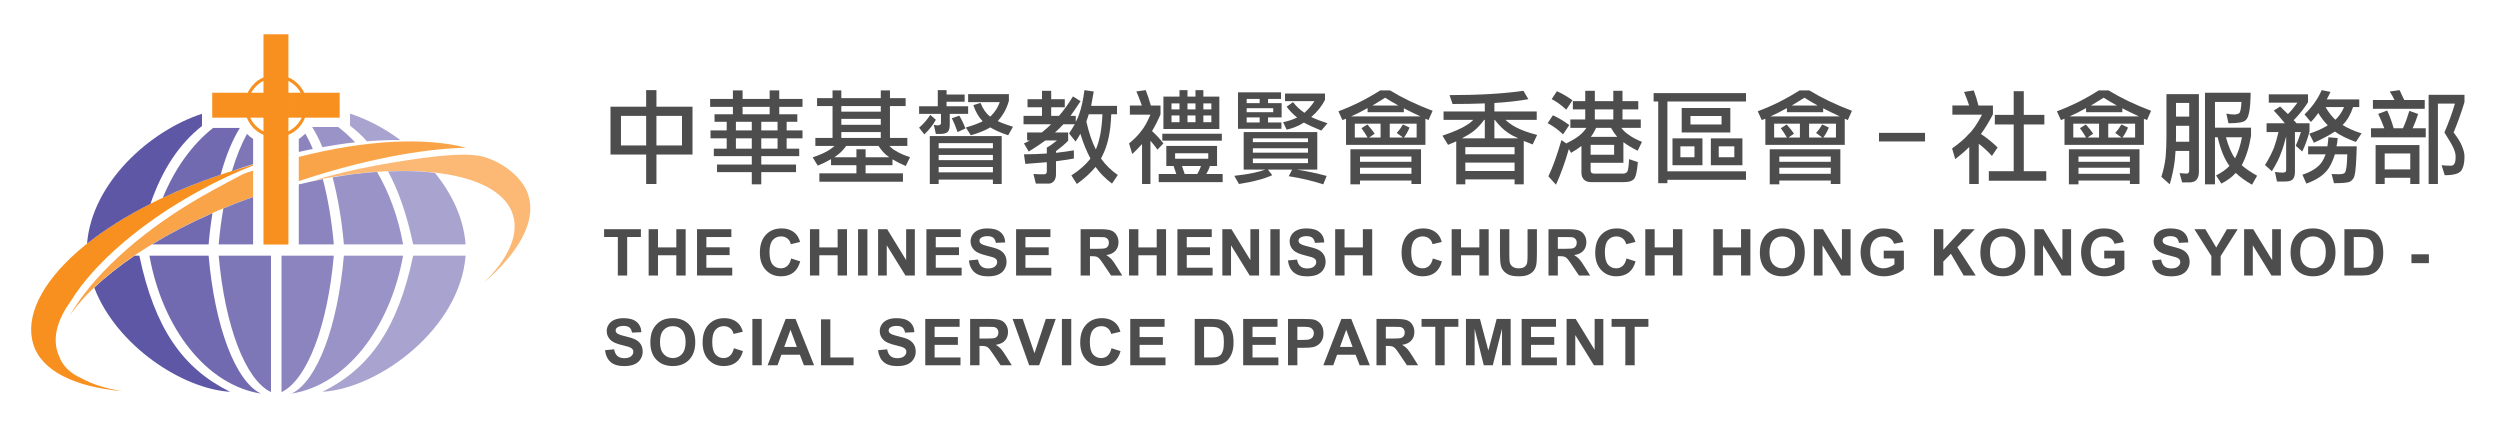 <?xml version="1.0" encoding="utf-8"?>
<!-- Generator: Adobe Illustrator 16.0.3, SVG Export Plug-In . SVG Version: 6.00 Build 0)  -->
<!DOCTYPE svg PUBLIC "-//W3C//DTD SVG 1.1//EN" "http://www.w3.org/Graphics/SVG/1.1/DTD/svg11.dtd">
<svg version="1.1" id="Layer_1" xmlns="http://www.w3.org/2000/svg" xmlns:xlink="http://www.w3.org/1999/xlink" x="0px" y="0px"
	 width="1197.75px" height="205px" viewBox="0 0 1197.75 205" enable-background="new 0 0 1197.75 205" xml:space="preserve">
<g>
	<path fill="#FCB975" d="M180.52,79.208c-10.729,1.944-20.953,4.464-30.601,7.344c49.248-10.008,89.929-3.672,95.897,16.632
		c2.887,9.728-2.657,21.168-14.256,32.479c16.854-14.399,25.351-29.312,21.672-41.832c-2.441-8.424-11.807-15.912-21.521-18.72
		C221.919,72.296,198.734,75.968,180.52,79.208z"/>
	<path fill="#716AB0" d="M99.951,122.48c2.946,33.979,12.813,60.188,25.056,66.096c-25.92-4.104-47.088-30.889-53.424-66.096H99.951
		z"/>
	<path fill="#7E77B7" d="M129.831,187.855c-12.24-5.767-22.104-31.687-25.062-65.375h25.062V187.855z"/>
	<path fill="#9A93C7" d="M164.751,122.48c-2.952,33.979-12.815,60.188-25.062,66.096c25.92-4.104,47.094-30.889,53.43-66.096
		H164.751z"/>
	<path fill="#A9A3D0" d="M223.07,122.48h-25.127c-7.344,34.92-20.881,54.144-43.482,65.229
		C181.455,186.128,220.406,157.544,223.07,122.48z"/>
	<path fill="#8B84BF" d="M134.871,187.855c12.234-5.767,22.104-31.687,25.057-65.375h-25.057V187.855z"/>
	<path fill="#5D57A6" d="M66.759,122.48h-2.304c-7.35,5.039-13.896,10.146-19.296,15.336c10.584,27.72,42.188,48.521,65.088,49.896
		C87.639,176.624,74.103,157.4,66.759,122.48z"/>
	<g>
		<path fill="#FAA44A" d="M143.15,75.176v11.592c30.24-10.08,58.537-15.48,80.143-15.984C203.919,65.6,175.047,67.04,143.15,75.176
			L143.15,75.176L143.15,75.176z M111.831,85.832c-0.938,0.576-1.872,1.008-2.88,1.512c-4.396,2.376-10.302,5.544-15.342,8.568
			c-28.438,16.775-50.106,37.439-60.188,55.296c-0.072,0.072-0.146,0.216-0.216,0.36c13.176-19.801,45.288-41.688,85.968-56.521
			c0.72-0.216,1.368-0.432,2.088-0.72v-12.6c-1.512,0.504-3.096,1.008-4.608,1.584C115.143,84.104,113.487,84.968,111.831,85.832z"
			/>
	</g>
	<path fill="#F7901E" d="M96.207,91.016c8.424-4.608,16.848-8.496,25.056-11.736v-0.504c-1.08,0.36-2.088,0.648-3.096,1.008
		c-70.704,20.448-110.448,59.04-102.168,85.248c3.96,12.743,19.872,20.304,42.479,22.392c-7.704-1.296-14.328-3.313-19.438-6.191
		c-4.464-1.938-7.776-4.752-9.792-8.496c-0.36-0.646-0.648-1.361-0.864-2.016c-0.36-0.721-0.648-1.438-0.864-2.16
		c-2.304-7.416,0.216-15.84,6.552-24.553C44.799,126.584,67.263,106.712,96.207,91.016z"/>
	<g>
		<path fill="#A9A3D0" d="M167.703,54.44v5.76c2.88,2.232,5.609,4.68,8.063,7.488c5.614-0.432,10.942-0.648,16.055-0.576
			C184.119,61.352,175.695,57.032,167.703,54.44L167.703,54.44L167.703,54.44z M208.455,82.88c-1.229-0.216-2.448-0.288-3.672-0.432
			c-1.229-0.072-2.448-0.216-3.744-0.288c-0.438,0-0.938-0.072-1.439-0.072c-4.32-0.216-8.929-0.144-13.681,0
			c5.106,9.504,9.072,20.952,12.021,34.992h25.127C222.135,104.48,216.447,92.816,208.455,82.88z"/>
	</g>
	<g>
		<path fill="#9A93C7" d="M162.016,60.848h-12.457c1.729,2.808,3.385,5.976,4.896,9.648c5.396-0.936,10.65-1.8,15.689-2.304
			C167.559,65.456,164.895,63.008,162.016,60.848L162.016,60.848L162.016,60.848z M180.663,82.376
			c-1.151,0.072-2.31,0.144-3.456,0.288c-0.438,0-0.863,0.072-1.296,0.072c-2.095,0.216-4.104,0.432-6.192,0.648
			c-3.384,0.432-6.912,1.008-10.367,1.584c2.447,9.432,4.396,20.304,5.399,32.112h28.368
			C190.814,104.12,186.495,92.384,180.663,82.376z"/>
	</g>
	<g>
		<path fill="#8B84BF" d="M154.671,85.832c-3.743,0.72-7.632,1.584-11.521,2.52v28.728h16.777
			C158.919,105.561,157.119,95.048,154.671,85.832L154.671,85.832L154.671,85.832z M146.318,64.016
			c-1.008,0.936-2.016,1.8-3.168,2.592V72.8c2.311-0.504,4.465-1.008,6.697-1.44C148.768,68.696,147.543,66.248,146.318,64.016z"/>
	</g>
	<path fill="#5D57A6" d="M96.783,54.512c-24.846,8.064-52.704,32.904-55.08,62.208c8.352-6.624,18.505-13.104,30.385-19.08
		c5.76-16.704,13.824-28.656,24.696-37.296L96.783,54.512L96.783,54.512z"/>
	<g>
		<path fill="#716AB0" d="M102.111,61.28c-10.008,7.848-18.354,19.438-24.114,33.479c8.49-4.032,17.778-7.704,27.72-11.088
			c2.52-9.072,5.616-16.632,9.216-22.392h-12.815L102.111,61.28L102.111,61.28z M99.951,117.08
			c0.432-5.184,1.074-10.225,1.866-14.976c-10.512,4.608-20.229,9.648-28.938,14.976H99.951z"/>
	</g>
	<g>
		<path fill="#7E77B7" d="M118.311,64.16c-2.664,4.896-5.106,10.872-7.2,17.784c0.222-0.072,0.504-0.144,0.726-0.216
			c3.234-1.152,6.402-2.16,9.432-3.096V66.608C120.183,65.888,119.247,65.096,118.311,64.16L118.311,64.16L118.311,64.16z
			 M107.007,99.872c-0.938,5.472-1.729,11.231-2.232,17.208h16.488V94.4c-0.936,0.36-1.872,0.648-2.736,0.936
			C114.567,96.776,110.751,98.288,107.007,99.872z"/>
	</g>
	<g>
		<path fill="#F7901E" d="M162.734,44.432h-16.985c-1.08-2.232-2.664-4.176-4.608-5.688v2.016c1.152,1.008,2.16,2.304,2.881,3.672
			l0,0h-2.881v11.952h3.385c-0.793,1.8-2.017,3.312-3.385,4.536v2.016c2.232-1.656,3.961-3.888,4.969-6.552h16.631L162.734,44.432
			L162.734,44.432z M141.135,38.744c-0.938-0.648-1.943-1.224-2.951-1.656V16.424h-11.953v20.664
			c-1.08,0.432-2.016,1.008-2.952,1.656v2.016c0.864-0.792,1.872-1.44,2.952-2.016l0,0v5.688h-2.952v11.952h2.952v6.552
			c-1.08-0.576-2.088-1.224-2.952-2.016v2.016c0.938,0.648,1.872,1.224,2.952,1.656v52.561h11.953V64.592
			c1.008-0.432,2.021-1.008,2.951-1.656V60.92c-0.938,0.792-1.871,1.44-2.951,2.016v-6.552h2.951V44.432h-2.951v-5.688
			c1.08,0.576,2.021,1.224,2.951,2.016V38.744z M123.279,38.744c-1.938,1.512-3.522,3.456-4.604,5.688H101.68v11.952h16.56
			c1.08,2.664,2.813,4.896,5.04,6.552V60.92c-1.438-1.224-2.592-2.736-3.384-4.536l0,0h3.384V44.432h-2.946
			c0.792-1.368,1.8-2.664,2.946-3.672L123.279,38.744L123.279,38.744z"/>
	</g>
</g>
<g display="none">
	<g display="inline" enable-background="new    ">
		<path fill="#2A2629" d="M269.674,85.276h13.248v-6.16h3.822v6.16h13.396v17.775h-13.396v10.947h-3.822v-10.947h-13.248V85.276z
			 M282.922,99.675V88.69h-9.353v10.984L282.922,99.675L282.922,99.675z M296.244,99.675V88.69h-9.5v10.984L296.244,99.675
			L296.244,99.675z"/>
		<path fill="#2A2629" d="M305.744,82.382h8.461v-3.154h3.6v3.154h10.057v-3.154h3.563v3.154h8.646v2.969h-8.646v2.746h6.717v2.783
			h-3.971v3.191h5.899v2.969h-5.899v3.822h4.676v2.783h-14.102v3.117h12.914v2.82h-12.914v4.527h-3.525v-4.527h-12.914v-2.82h12.914
			v-3.117h-14.102v-2.783h4.786V97.04h-6.012v-2.969h6.012V90.88h-4.526v-2.783h6.828v-2.746h-8.461L305.744,82.382L305.744,82.382z
			 M321.219,94.071V90.88h-5.9v3.191H321.219z M315.319,100.862h5.9V97.04h-5.9V100.862z M317.805,88.097h10.057v-2.746h-10.057
			V88.097z M330.793,94.071V90.88h-6.049v3.191H330.793z M324.744,97.04v3.822h6.049V97.04H324.744z"/>
		<path fill="#2A2629" d="M344.524,82.085h5.752v-2.857h3.267v2.857h14.657v-2.857h3.414v2.857h5.826v2.969h-5.826v11.838h6.457
			v2.969h-6.643c0.816,0.866,1.596,1.473,2.338,1.818c1.262,0.842,3.029,1.621,5.307,2.338l-1.596,3.303
			c-1.979-0.865-3.625-1.694-4.936-2.486v2.189h-9.982v3.006h13.879v3.117h-31.061v-3.117h13.768v-3.006h-9.426v-2.265
			c-1.559,0.916-3.205,1.72-4.937,2.412l-1.893-3.08c2.621-0.864,4.676-1.781,6.16-2.746c0.69-0.445,1.348-0.938,1.967-1.484h-7.125
			v-2.969h6.383V85.054h-5.752L344.524,82.085L344.524,82.085z M350.981,104.055h8.164v-2.97h3.414v2.97h8.795
			c-0.223-0.123-0.408-0.261-0.557-0.408c-1.113-0.768-2.265-2.028-3.451-3.786h-12.023c-0.866,1.237-1.832,2.276-2.895,3.117
			C351.907,103.35,351.426,103.708,350.981,104.055z M353.541,87.132h14.657v-2.078h-14.657V87.132z M353.541,91.993h14.657v-2.189
			h-14.657V91.993z M353.541,96.892h14.657v-2.189h-14.657V96.892z"/>
		<path fill="#2A2629" d="M388.424,79.116h3.266v1.633h6.717v2.672h-6.717v1.707h8.017v2.82h-6.828v4.045
			c0,1.262-0.26,2.152-0.779,2.672c-0.545,0.495-1.498,0.742-2.856,0.742h-1.521l-0.779-3.414c0.543,0.148,0.978,0.223,1.3,0.223
			c0.913,0,1.372-0.26,1.372-0.779v-3.488h-8.127v-2.82h6.939v-6.013H388.424z M385.641,88.319l2.078,1.818
			c-1.139,2.029-2.574,3.835-4.305,5.418l-1.931-2.486C382.992,91.808,384.379,90.225,385.641,88.319z M412.174,96.187V114h-3.266
			v-1.633h-20.15V114h-3.303V96.187H412.174z M388.758,100.714h20.149v-1.893h-20.149V100.714z M388.758,105.13h20.149v-1.93
			h-20.149V105.13z M388.758,109.657h20.149v-1.968h-20.149V109.657z M396.44,88.616c0.865,1.46,1.619,3.043,2.265,4.75
			l-2.933,1.336c-0.668-1.93-1.373-3.648-2.115-5.158L396.44,88.616z M399.705,80.601h15.141v2.486
			c-0.816,2.944-2.203,5.455-4.156,7.533c1.533,0.718,3.426,1.423,5.679,2.115l-1.781,3.154c-2.82-0.939-5.035-1.917-6.644-2.932
			c-1.854,1.113-4.268,2.091-7.235,2.932l-1.855-2.895c2.473-0.692,4.564-1.459,6.271-2.301c-1.484-1.509-2.648-3.513-3.488-6.012
			l2.672-0.816c0.914,2.276,2.102,3.971,3.563,5.084c0.147-0.123,0.282-0.234,0.407-0.334c1.386-1.36,2.449-3.043,3.191-5.047
			h-11.764L399.705,80.601L399.705,80.601z"/>
		<path fill="#2A2629" d="M420.821,82.493h5.381v-3.117h3.414v3.117h5.047v3.006h-5.047v3.191h2.896
			c1.805-2.078,3.537-4.49,5.194-7.236l2.82,1.781c-1.313,2.004-2.561,3.822-3.748,5.455h1.967v2.227
			c0.543-0.989,0.966-1.941,1.263-2.857c0.815-2.251,1.471-5.232,1.967-8.943l3.451,0.52c-0.322,1.979-0.646,3.761-0.965,5.344h9.61
			v3.117h-2.151c-0.175,6.383-1.275,11.529-3.304,15.438c-0.147,0.371-0.311,0.705-0.481,1.002c1.655,2.351,3.733,4.391,6.233,6.123
			l-2.151,3.19c-2.574-1.955-4.615-4.021-6.123-6.197c-1.808,2.201-4.119,4.316-6.939,6.347l-2.041-3.19
			c2.97-1.882,5.33-3.972,7.088-6.271c-1.461-2.721-2.709-5.789-3.747-9.203c-0.521,0.965-1.113,1.93-1.781,2.895l-2.412-3.006
			c0.766-1.162,1.471-2.301,2.115-3.414h-4.23c-0.471,0.52-0.965,1.027-1.484,1.521c-0.496,0.495-1.039,1.002-1.633,1.521h4.898
			v3.08c-1.361,1.361-2.871,2.647-4.527,3.859v0.631c2.424-0.271,4.639-0.581,6.644-0.928v3.043
			c-1.658,0.321-3.873,0.655-6.644,1.002v5.047c-0.051,0.938-0.26,1.657-0.631,2.152c-0.57,0.741-1.25,1.112-2.041,1.112h-4.824
			l-0.891-3.563c1.211,0.074,2.51,0.111,3.896,0.111c0.718,0,1.076-0.348,1.076-1.039v-3.451c-2.352,0.197-5.01,0.408-7.979,0.631
			l-0.521-3.563c3.043-0.024,5.875-0.123,8.498-0.297v-2.227c1.162-0.618,2.424-1.496,3.785-2.635h-4.305
			c-1.906,1.386-3.972,2.759-6.197,4.119l-1.781-3.006c0.791-0.346,1.533-0.717,2.228-1.113h-1.039V94.85h5.455
			c1.188-0.939,2.338-1.954,3.45-3.043h-10.241V88.69h6.864v-3.191h-5.381V82.493z M442.678,90.806
			c0.914,4.082,2.09,7.533,3.524,10.354c1.41-3.216,2.228-7.57,2.449-13.063h-5.084c-0.147,0.421-0.272,0.816-0.371,1.188
			C443.049,89.829,442.875,90.336,442.678,90.806z"/>
		<path fill="#2A2629" d="M463.793,79.116c0.668,1.683,1.299,3.588,1.893,5.715h3.6v3.303c-1.063,2.449-2.114,4.516-3.153,6.197
			c1.682,1.534,3.092,3.068,4.229,4.602l-2.227,2.301c-0.719-1.063-1.584-2.164-2.599-3.303v16.068h-3.116V99.155
			c-1.064,1.188-2.277,2.425-3.638,3.711l-1.188-3.934c1.953-1.633,3.426-3.129,4.416-4.49c1.112-1.262,2.287-3.327,3.524-6.197
			h-7.645v-3.414h4.453c-0.646-1.855-1.324-3.6-2.041-5.232L463.793,79.116z M471.438,99.86h18.852v7.458h-2.635
			c-0.322,1.039-0.779,2.029-1.373,2.97h6.086v3.006h-23.75v-3.006h6.531l-1.002-2.97h-2.709V99.86z M469.952,95.333h22.117v2.561
			h-22.117V95.333z M470.362,81.528h5.976v-2.412h2.969v2.412h2.969v-2.412h2.933v2.412h5.938v12.023h-20.781V81.528H470.362z
			 M473.366,86.278h2.97v-2.227h-2.97V86.278z M476.336,91.028v-2.486h-2.97v2.486H476.336z M487.024,104.609v-2.041h-12.32v2.041
			H487.024z M478.266,110.288h4.676c0.594-0.965,1.051-1.955,1.373-2.97h-7.051L478.266,110.288z M479.305,84.052v2.227h2.969
			v-2.227H479.305z M482.274,91.028v-2.486h-2.969v2.486H482.274z M485.204,84.052v2.227h2.97v-2.227H485.204z M488.174,91.028
			v-2.486h-2.97v2.486H488.174z"/>
		<path fill="#2A2629" d="M499.233,94.702h27.35v13.953h-7.532c3.512,0.544,7.186,1.323,11.021,2.338l-1.262,3.116
			c-4.107-1.312-8.387-2.313-12.84-3.006l1.262-2.448h-8.98l1.597,2.077c-2.029,0.865-3.812,1.473-5.345,1.818
			c-1.854,0.52-4.192,1.002-7.014,1.447l-1.744-3.043c2.771-0.297,5.183-0.668,7.236-1.113c1.582-0.347,3.018-0.742,4.305-1.188
			h-8.053V94.702L499.233,94.702z M508.286,89.247v1.893h4.974v2.338h-16.144V79.933h15.994v2.449h-4.824v1.559h5.048v5.307
			L508.286,89.247L508.286,89.247z M505.17,83.94v-1.559h-4.824v1.559H505.17z M500.346,87.317h9.871v-1.484h-9.871V87.317z
			 M500.346,91.14h4.824v-1.893h-4.824V91.14z M502.647,98.45h20.484v-1.41h-20.484V98.45z M502.647,102.347h20.484v-1.633h-20.484
			V102.347z M523.131,106.243v-1.707h-20.484v1.707H523.131z M514.596,80.378h14.844v2.375c-1.188,2.326-2.82,4.379-4.898,6.16
			c-0.073,0.074-0.147,0.137-0.223,0.186c1.656,0.792,3.674,1.571,6.049,2.338l-2.301,2.709c-2.648-1.063-4.801-2.053-6.457-2.969
			c-1.906,1.213-4.045,2.091-6.42,2.635l-1.299-2.783c1.904-0.396,3.637-0.977,5.195-1.744c-1.56-1.236-2.857-2.572-3.896-4.008
			l2.375-1.707c1.137,1.51,2.547,2.833,4.23,3.971c1.385-1.212,2.635-2.659,3.748-4.342h-10.947V80.378L514.596,80.378z"/>
		<path fill="#2A2629" d="M550.852,79.228h1.818c4.575,2.796,9.846,5.319,15.809,7.57l-1.521,3.451
			c-0.37-0.173-0.756-0.334-1.149-0.482v9.686h-29.502V89.73c-0.496,0.198-0.941,0.371-1.336,0.52l-1.484-3.266
			c5.394-2.004,10.563-4.589,15.512-7.756H550.852L550.852,79.228z M564.174,101.085v12.914h-3.563V112.7H541.5v1.409h-3.563
			v-13.024H564.174z M538.198,88.876h25.754c-2.252-1.039-4.305-2.041-6.159-3.006v1.447h-13.472v-1.521
			C542.168,87.009,540.127,88.035,538.198,88.876z M549.145,96.743v-5.158h-9.574v5.158h4.75c-0.594-1.039-1.35-2.201-2.264-3.488
			l2.189-1.373c1.161,1.312,2.063,2.449,2.709,3.414l-2.078,1.447H549.145z M541.5,105.761h19.11v-1.967H541.5V105.761z
			 M541.5,110.214h19.11v-2.264H541.5V110.214z M546.139,84.831h9.611c-1.855-1.014-3.488-1.979-4.898-2.895
			C549.168,83.001,547.598,83.966,546.139,84.831z M562.541,96.743v-5.158h-9.982v5.158h4.936l-2.338-1.707
			c0.84-0.915,1.607-1.967,2.301-3.154l2.449,1.15c-0.594,1.436-1.287,2.672-2.078,3.711H562.541z"/>
	</g>
	<g display="inline" enable-background="new    ">
		<path fill="#2A2629" d="M297.283,124.977l1.817,3.116c-3.637,0.644-7.844,1.113-12.618,1.41v3.154h15.735v3.116h-11.653
			c1.435,1.237,2.747,2.152,3.935,2.746c1.879,1.016,4.502,1.967,7.866,2.857l-1.67,3.525c-1.213-0.494-2.313-0.928-3.303-1.299
			v16.104h-3.414v-1.817h-18.295v1.817h-3.377v-15.957c-0.99,0.421-2.004,0.854-3.043,1.299l-2.078-3.414
			c4.206-1.435,7.162-2.721,8.869-3.858c0.915-0.521,1.781-1.188,2.598-2.004h-11.059v-3.117h15.326v-3.006
			c-3.711,0.147-7.707,0.223-11.986,0.223l-1.113-3.303C280.633,126.57,289.787,126.04,297.283,124.977z M274.386,142.641h8.535
			v-6.865h-0.26c-1.163,1.607-2.438,2.98-3.822,4.119C277.652,140.811,276.168,141.725,274.386,142.641z M275.685,148.54h18.295
			v-2.635h-18.295V148.54z M275.685,154.773h18.295v-3.116h-18.295V154.773z M286.484,142.641h8.907
			c-1.584-0.692-2.883-1.397-3.896-2.115c-1.535-0.989-3.155-2.572-4.862-4.75h-0.148L286.484,142.641L286.484,142.641z"/>
		<path fill="#2A2629" d="M307.266,134.066c2.201,1.016,4.23,2.228,6.086,3.638l-2.301,3.451c-1.832-1.731-3.736-3.117-5.715-4.156
			L307.266,134.066z M310.457,143.271l1.78,1.262c2.722-1.36,4.64-2.598,5.753-3.711c0.594-0.568,1.174-1.262,1.743-2.078h-5.975
			v-3.117h5.529v-3.748h-4.603v-3.08h4.603v-3.822h3.563v3.822h6.865v-3.822h3.414v3.822h5.863v3.08h-5.863v3.748h6.791v3.117
			h-7.236c0.914,1.139,1.769,1.941,2.562,2.412c1.211,0.965,2.918,1.893,5.12,2.783l-1.596,3.303
			c-2.227-1.113-3.996-2.178-5.307-3.191v7.682h-12.172v2.82c0,0.791,0.444,1.188,1.336,1.188h10.576
			c0.717,0,1.235-0.187,1.559-0.558c0.42-0.322,0.691-1.93,0.816-4.824l3.266,1.113c-0.297,3.611-0.83,5.752-1.596,6.42
			c-0.668,0.668-1.855,1.002-3.563,1.002H321.33c-1.039,0-1.882-0.31-2.523-0.928c-0.619-0.644-0.928-1.473-0.928-2.486v-10.02
			c-1.113,0.891-2.4,1.744-3.859,2.561l-0.815-1.41c-1.461,5.072-3.058,9.488-4.787,13.248l-2.82-3.116
			C307.129,153.6,308.75,149.109,310.457,143.271z M308.75,125.124c2.102,0.94,4.03,2.065,5.789,3.377l-2.302,3.488
			c-1.731-1.634-3.538-2.943-5.418-3.935L308.75,125.124z M321.293,145.052v3.675h8.721v-3.675H321.293z M321.367,142.083h9.797
			c-0.793-0.915-1.56-2.028-2.302-3.34h-5.528C322.764,140.005,322.11,141.118,321.367,142.083z M322.852,135.626h6.865v-3.748
			h-6.865V135.626z"/>
		<path fill="#2A2629" d="M343.744,125.829h34.325v3.116h-29.205v25.939h29.205v3.154h-29.205v1.262h-3.413v-30.355h-1.707V125.829z
			 M350.758,142.641h11.133v9.981h-11.133V142.641z M358.922,149.652v-4.045h-5.232v4.045H358.922z M354.172,131.357h18.072v9.093
			h-18.072V131.357z M368.979,137.48v-3.153h-11.541v3.153H368.979z M365.008,142.641h11.727v9.981h-11.727V142.641z
			 M373.729,149.652v-4.045h-5.789v4.045H373.729z"/>
		<path fill="#2A2629" d="M398.852,124.827h1.818c4.576,2.796,9.846,5.319,15.809,7.569l-1.521,3.451
			c-0.371-0.173-0.756-0.334-1.15-0.481v9.686h-29.502v-9.723c-0.496,0.198-0.941,0.371-1.336,0.521l-1.484-3.267
			c5.394-2.004,10.563-4.589,15.513-7.756H398.852z M412.174,146.686V159.6h-3.563v-1.3H389.5v1.41h-3.563v-13.024H412.174z
			 M386.198,134.477h25.755c-2.253-1.039-4.306-2.041-6.16-3.007v1.447h-13.472v-1.521
			C390.168,132.607,388.127,133.635,386.198,134.477z M397.145,142.343v-5.157h-9.574v5.157h4.75c-0.594-1.038-1.35-2.2-2.264-3.487
			l2.189-1.373c1.161,1.312,2.063,2.449,2.709,3.414l-2.078,1.446H397.145z M389.5,151.359h19.11v-1.967H389.5V151.359z
			 M389.5,155.813h19.11v-2.264H389.5V155.813z M394.139,130.432h9.611c-1.855-1.015-3.488-1.979-4.898-2.896
			C397.168,128.602,395.598,129.564,394.139,130.432z M410.541,142.343v-5.157h-9.982v5.157h4.937l-2.339-1.707
			c0.841-0.915,1.607-1.967,2.302-3.153l2.448,1.149c-0.594,1.437-1.286,2.672-2.077,3.711H410.541z"/>
	</g>
</g>
<g>
	<path fill="#4D4D4D" d="M292.488,51.119h17.083v-7.943h4.929v7.943h17.274V74.04h-17.274v14.116h-4.929V74.04h-17.083V51.119z
		 M309.571,69.686V55.521h-12.059v14.164H309.571z M326.749,69.686V55.521h-12.25v14.164H326.749z"/>
	<path fill="#4D4D4D" d="M340.224,47.387h10.91v-4.067h4.642v4.067h12.968v-4.067h4.594v4.067h11.149v3.828h-11.149v3.541h8.661
		v3.589h-5.12v4.115h7.608v3.828h-7.608v4.929h6.029v3.589h-18.184v4.02h16.652v3.637h-16.652V88.3h-4.546v-5.838h-16.652v-3.637
		h16.652v-4.02h-18.184v-3.589h6.173v-4.929h-7.752V62.46h7.752v-4.115h-5.838v-3.589h8.805v-3.541h-10.91V47.387z M360.178,62.46
		v-4.115h-7.608v4.115H360.178z M352.57,71.217h7.608v-4.929h-7.608V71.217z M355.776,54.756h12.968v-3.541h-12.968V54.756z
		 M372.524,62.46v-4.115h-7.8v4.115H372.524z M364.724,66.288v4.929h7.8v-4.929H364.724z"/>
	<path fill="#4D4D4D" d="M391.454,47.004h7.417v-3.685h4.211v3.685h18.901v-3.685h4.402v3.685h7.513v3.828h-7.513v15.265h8.326
		v3.828h-8.565c1.053,1.117,2.058,1.898,3.015,2.345c1.627,1.085,3.907,2.09,6.843,3.015l-2.058,4.259
		c-2.553-1.116-4.674-2.185-6.364-3.206v2.823H414.71v3.876h17.896v4.02h-40.052v-4.02h17.753V79.16h-12.154v-2.919
		c-2.01,1.181-4.132,2.218-6.364,3.11l-2.44-3.972c3.381-1.116,6.029-2.297,7.943-3.541c0.893-0.574,1.738-1.212,2.536-1.914h-9.188
		v-3.828h8.23V50.832h-7.417V47.004z M399.781,75.332h10.527v-3.828h4.402v3.828h11.341c-0.287-0.159-0.526-0.335-0.718-0.526
		c-1.436-0.988-2.919-2.615-4.45-4.881h-15.504c-1.117,1.596-2.361,2.936-3.732,4.02C400.977,74.423,400.355,74.886,399.781,75.332z
		 M403.082,53.512h18.901v-2.68h-18.901V53.512z M403.082,59.78h18.901v-2.823h-18.901V59.78z M403.082,66.097h18.901v-2.823
		h-18.901V66.097z"/>
	<path fill="#4D4D4D" d="M449.287,43.176h4.211v2.105h8.661v3.445h-8.661v2.201h10.336v3.637h-8.805v5.216
		c0,1.627-0.335,2.775-1.005,3.445c-0.702,0.639-1.931,0.957-3.685,0.957h-1.962l-1.005-4.402c0.701,0.191,1.26,0.287,1.675,0.287
		c1.18,0,1.771-0.335,1.771-1.005v-4.498h-10.479v-3.637h8.948V43.176z M445.698,55.043l2.68,2.345
		c-1.468,2.616-3.318,4.945-5.551,6.986l-2.488-3.206C442.284,59.541,444.072,57.5,445.698,55.043z M479.912,65.188v22.969h-4.211
		v-2.105h-25.983v2.105h-4.259V65.188H479.912z M449.718,71.025h25.983v-2.44h-25.983V71.025z M449.718,76.72h25.983v-2.488h-25.983
		V76.72z M449.718,82.558h25.983v-2.536h-25.983V82.558z M459.623,55.426c1.116,1.883,2.089,3.924,2.919,6.125l-3.78,1.723
		c-0.861-2.488-1.771-4.705-2.728-6.651L459.623,55.426z M463.834,45.09h19.523v3.206c-1.053,3.797-2.84,7.034-5.359,9.714
		c1.978,0.926,4.418,1.835,7.321,2.728l-2.297,4.067c-3.637-1.212-6.492-2.472-8.565-3.78c-2.393,1.436-5.503,2.696-9.331,3.78
		l-2.393-3.732c3.189-0.893,5.886-1.882,8.087-2.967c-1.914-1.945-3.414-4.529-4.498-7.752l3.445-1.053
		c1.18,2.936,2.711,5.12,4.594,6.556c0.191-0.159,0.366-0.303,0.526-0.431c1.786-1.754,3.158-3.924,4.115-6.508h-15.169V45.09z"/>
	<path fill="#4D4D4D" d="M492.287,47.53h6.938v-4.02h4.402v4.02h6.508v3.876h-6.508v4.115h3.732c2.328-2.68,4.562-5.79,6.699-9.331
		l3.637,2.297c-1.691,2.584-3.302,4.929-4.833,7.034h2.536v2.871c0.701-1.275,1.244-2.504,1.627-3.685
		c1.053-2.902,1.897-6.747,2.536-11.532l4.45,0.67c-0.415,2.553-0.83,4.85-1.244,6.891h12.394v4.02h-2.775
		c-0.224,8.23-1.644,14.866-4.259,19.906c-0.191,0.479-0.399,0.909-0.622,1.292c2.137,3.031,4.816,5.662,8.039,7.896l-2.775,4.115
		c-3.318-2.521-5.95-5.185-7.896-7.991c-2.329,2.839-5.312,5.566-8.948,8.183l-2.632-4.115c3.828-2.425,6.874-5.12,9.14-8.087
		c-1.883-3.509-3.493-7.465-4.833-11.867c-0.67,1.244-1.436,2.488-2.297,3.732l-3.11-3.876c0.988-1.499,1.897-2.967,2.728-4.402
		h-5.455c-0.606,0.67-1.244,1.324-1.914,1.962c-0.639,0.639-1.34,1.292-2.105,1.962h6.316v3.972
		c-1.755,1.755-3.701,3.414-5.838,4.977v0.813c3.126-0.351,5.981-0.749,8.565-1.196v3.924c-2.138,0.415-4.993,0.846-8.565,1.292
		v6.508c-0.064,1.212-0.335,2.137-0.813,2.775c-0.734,0.957-1.611,1.436-2.632,1.436h-6.221l-1.148-4.594
		c1.563,0.096,3.237,0.144,5.024,0.144c0.925,0,1.388-0.447,1.388-1.34v-4.45c-3.031,0.256-6.46,0.526-10.288,0.813l-0.67-4.594
		c3.924-0.031,7.576-0.159,10.958-0.383V70.69c1.499-0.797,3.126-1.93,4.881-3.397h-5.551c-2.457,1.787-5.12,3.558-7.991,5.312
		l-2.297-3.876c1.021-0.446,1.978-0.925,2.871-1.436h-1.34v-3.828h7.034c1.531-1.212,3.015-2.52,4.45-3.924h-13.207v-4.02h8.853
		v-4.115h-6.938V47.53z M520.472,58.249c1.18,5.264,2.695,9.714,4.546,13.351c1.818-4.146,2.871-9.762,3.158-16.844h-6.556
		c-0.191,0.543-0.352,1.053-0.479,1.531C520.95,56.989,520.727,57.644,520.472,58.249z"/>
	<path fill="#4D4D4D" d="M548.924,43.176c0.861,2.17,1.675,4.626,2.44,7.369h4.642v4.259c-1.372,3.158-2.728,5.822-4.067,7.991
		c2.169,1.979,3.987,3.956,5.455,5.934l-2.871,2.967c-0.926-1.371-2.042-2.791-3.35-4.259v20.72h-4.02V69.016
		c-1.372,1.531-2.936,3.127-4.689,4.785l-1.531-5.072c2.52-2.105,4.418-4.035,5.694-5.79c1.436-1.627,2.95-4.29,4.546-7.991h-9.857
		v-4.402h5.742c-0.83-2.393-1.707-4.642-2.632-6.747L548.924,43.176z M558.781,69.925h24.309v9.618h-3.397
		c-0.415,1.34-1.005,2.615-1.771,3.828h7.848v3.876h-30.625v-3.876h8.422l-1.292-3.828h-3.493V69.925z M556.867,64.087h28.52v3.302
		h-28.52V64.087z M557.394,46.286h7.704v-3.11h3.828v3.11h3.828v-3.11h3.78v3.11h7.656V61.79h-26.797V46.286z M561.27,52.411h3.828
		V49.54h-3.828V52.411z M565.098,58.536V55.33h-3.828v3.206H565.098z M578.879,76.05v-2.632h-15.887v2.632H578.879z M567.586,83.371
		h6.029c0.766-1.244,1.355-2.521,1.771-3.828h-9.092L567.586,83.371z M568.926,49.54v2.871h3.828V49.54H568.926z M572.754,58.536
		V55.33h-3.828v3.206H572.754z M576.534,49.54v2.871h3.828V49.54H576.534z M580.363,58.536V55.33h-3.828v3.206H580.363z"/>
	<path fill="#4D4D4D" d="M595.847,63.273h35.267v17.992H621.4c4.529,0.701,9.267,1.706,14.212,3.015l-1.627,4.02
		c-5.296-1.691-10.814-2.983-16.557-3.876l1.627-3.158h-11.58l2.058,2.68c-2.616,1.116-4.913,1.897-6.891,2.345
		c-2.393,0.67-5.407,1.292-9.044,1.866l-2.249-3.924c3.572-0.383,6.683-0.861,9.331-1.436c2.041-0.447,3.892-0.957,5.551-1.531
		h-10.384V63.273z M607.523,56.239v2.44h6.412v3.015h-20.815V44.229h20.624v3.158h-6.221v2.01h6.508v6.843H607.523z M603.503,49.396
		v-2.01h-6.221v2.01H603.503z M597.282,53.751h12.729v-1.914h-12.729V53.751z M597.282,58.68h6.221v-2.44h-6.221V58.68z
		 M600.249,68.106h26.414v-1.818h-26.414V68.106z M600.249,73.131h26.414v-2.105h-26.414V73.131z M626.663,78.155v-2.201h-26.414
		v2.201H626.663z M615.657,44.803h19.141v3.063c-1.531,2.999-3.637,5.646-6.316,7.943c-0.096,0.096-0.191,0.176-0.287,0.239
		c2.137,1.021,4.737,2.026,7.8,3.015l-2.967,3.493c-3.414-1.371-6.189-2.647-8.326-3.828c-2.457,1.563-5.216,2.696-8.278,3.397
		l-1.675-3.589c2.456-0.51,4.689-1.26,6.699-2.249c-2.01-1.595-3.685-3.317-5.024-5.168l3.063-2.201
		c1.467,1.946,3.285,3.653,5.455,5.12c1.786-1.563,3.397-3.429,4.833-5.599h-14.116V44.803z"/>
	<path fill="#4D4D4D" d="M663.634,43.319h2.345c5.901,3.605,12.696,6.859,20.385,9.762l-1.962,4.45
		c-0.479-0.223-0.974-0.431-1.483-0.622v12.489h-38.042V56.861c-0.639,0.256-1.213,0.479-1.723,0.67l-1.914-4.211
		c6.954-2.584,13.621-5.917,20.002-10.001H663.634z M680.813,71.504v16.652h-4.594v-1.675h-24.644V88.3h-4.594V71.504H680.813z
		 M647.317,55.761h33.209c-2.903-1.34-5.551-2.632-7.943-3.876v1.866h-17.37v-1.962C652.437,53.353,649.805,54.677,647.317,55.761z
		 M661.433,65.905v-6.651h-12.346v6.651h6.125c-0.766-1.34-1.739-2.839-2.919-4.498l2.823-1.771
		c1.499,1.691,2.663,3.158,3.493,4.402l-2.68,1.866H661.433z M651.575,77.533h24.644v-2.536h-24.644V77.533z M651.575,83.275h24.644
		v-2.919h-24.644V83.275z M657.557,50.545h12.394c-2.393-1.308-4.498-2.552-6.316-3.732
		C661.464,48.185,659.439,49.429,657.557,50.545z M678.707,65.905v-6.651h-12.872v6.651h6.364l-3.015-2.201
		c1.084-1.18,2.073-2.536,2.967-4.067l3.158,1.483c-0.766,1.851-1.659,3.445-2.68,4.785H678.707z"/>
	<path fill="#4D4D4D" d="M729.889,43.511l2.345,4.02c-4.689,0.83-10.113,1.436-16.27,1.818v4.067h20.289v4.02h-15.025
		c1.85,1.596,3.541,2.775,5.072,3.541c2.424,1.309,5.806,2.536,10.145,3.685l-2.153,4.546c-1.563-0.638-2.983-1.196-4.259-1.675
		V88.3h-4.402v-2.345h-23.591V88.3h-4.354V67.724c-1.276,0.543-2.584,1.101-3.924,1.675l-2.68-4.402
		c5.423-1.85,9.235-3.509,11.437-4.977c1.18-0.67,2.297-1.531,3.35-2.584h-14.26v-4.02h19.763V49.54
		c-4.785,0.191-9.938,0.287-15.456,0.287l-1.436-4.259C708.419,45.568,720.223,44.883,729.889,43.511z M700.365,66.288h11.006
		v-8.853h-0.335c-1.5,2.074-3.143,3.845-4.929,5.312C704.575,63.928,702.661,65.108,700.365,66.288z M702.039,73.896h23.591v-3.397
		h-23.591V73.896z M702.039,81.936h23.591v-4.02h-23.591V81.936z M715.964,66.288h11.484c-2.042-0.893-3.717-1.802-5.024-2.728
		c-1.979-1.275-4.067-3.317-6.269-6.125h-0.191V66.288z"/>
	<path fill="#4D4D4D" d="M743.987,55.234c2.839,1.309,5.455,2.871,7.848,4.689l-2.967,4.45c-2.361-2.232-4.817-4.02-7.369-5.359
		L743.987,55.234z M748.102,67.102l2.297,1.627c3.509-1.754,5.981-3.35,7.417-4.785c0.766-0.733,1.515-1.627,2.249-2.68h-7.704
		v-4.02h7.13v-4.833h-5.934v-3.972h5.934v-4.929h4.594v4.929h8.853v-4.929h4.402v4.929h7.561v3.972h-7.561v4.833h8.757v4.02h-9.331
		c1.18,1.468,2.28,2.505,3.302,3.11c1.563,1.244,3.764,2.44,6.604,3.589l-2.058,4.259c-2.871-1.436-5.152-2.807-6.843-4.115v9.905
		h-15.695v3.637c0,1.021,0.574,1.531,1.723,1.531h13.638c0.925,0,1.595-0.239,2.01-0.718c0.542-0.415,0.893-2.488,1.053-6.221
		l4.211,1.436c-0.383,4.657-1.069,7.417-2.058,8.278c-0.861,0.861-2.393,1.292-4.594,1.292h-15.935c-1.34,0-2.425-0.399-3.254-1.196
		c-0.798-0.83-1.196-1.898-1.196-3.206v-12.92c-1.436,1.148-3.095,2.249-4.977,3.302l-1.053-1.818
		c-1.883,6.54-3.94,12.233-6.173,17.083l-3.637-4.02C743.811,80.421,745.901,74.631,748.102,67.102z M745.901,43.702
		c2.711,1.213,5.199,2.664,7.465,4.354l-2.967,4.498c-2.233-2.105-4.563-3.796-6.986-5.072L745.901,43.702z M762.074,69.398v4.737
		h11.245v-4.737H762.074z M762.17,65.57h12.633c-1.021-1.18-2.01-2.615-2.967-4.307h-7.13
		C763.972,62.891,763.127,64.326,762.17,65.57z M764.084,57.244h8.853v-4.833h-8.853V57.244z"/>
	<path fill="#4D4D4D" d="M792.249,44.611h44.263v4.02h-37.659v33.448h37.659v4.067h-37.659v1.627h-4.402V48.631h-2.201V44.611z
		 M801.293,66.288h14.355V79.16h-14.355V66.288z M811.821,75.332v-5.216h-6.747v5.216H811.821z M805.696,51.741h23.304v11.724
		h-23.304V51.741z M824.788,59.637v-4.067h-14.882v4.067H824.788z M819.668,66.288h15.121V79.16h-15.121V66.288z M830.913,75.332
		v-5.216h-7.465v5.216H830.913z"/>
	<path fill="#4D4D4D" d="M864.533,43.319h2.345c5.901,3.605,12.696,6.859,20.385,9.762l-1.962,4.45
		c-0.479-0.223-0.974-0.431-1.483-0.622v12.489h-38.042V56.861c-0.639,0.256-1.213,0.479-1.723,0.67l-1.914-4.211
		c6.954-2.584,13.621-5.917,20.002-10.001H864.533z M881.712,71.504v16.652h-4.594v-1.675h-24.644V88.3h-4.594V71.504H881.712z
		 M848.216,55.761h33.209c-2.903-1.34-5.551-2.632-7.943-3.876v1.866h-17.37v-1.962C853.336,53.353,850.704,54.677,848.216,55.761z
		 M862.332,65.905v-6.651h-12.346v6.651h6.125c-0.766-1.34-1.739-2.839-2.919-4.498l2.823-1.771
		c1.499,1.691,2.663,3.158,3.493,4.402l-2.68,1.866H862.332z M852.475,77.533h24.644v-2.536h-24.644V77.533z M852.475,83.275h24.644
		v-2.919h-24.644V83.275z M858.456,50.545h12.394c-2.393-1.308-4.498-2.552-6.316-3.732
		C862.364,48.185,860.338,49.429,858.456,50.545z M879.607,65.905v-6.651h-12.872v6.651h6.364l-3.015-2.201
		c1.084-1.18,2.073-2.536,2.967-4.067l3.158,1.483c-0.766,1.851-1.659,3.445-2.68,4.785H879.607z"/>
	<path fill="#4D4D4D" d="M922.281,67.771h-22.06v-4.115h22.06V67.771z"/>
	<path fill="#4D4D4D" d="M945.623,43.319c0.829,2.17,1.579,4.578,2.249,7.226h6.938v4.259c-2.01,3.797-3.924,6.923-5.742,9.379
		c2.871,1.914,5.534,4.067,7.991,6.46l-2.728,4.067c-2.042-2.265-4.147-4.211-6.316-5.838v19.284h-4.546V70.403
		c-1.914,1.914-4.147,3.86-6.699,5.838l-1.531-5.12c3.509-2.488,6.141-4.753,7.896-6.795c1.978-1.786,4.131-4.912,6.46-9.379
		h-14.212v-4.402h8.039c-0.766-2.265-1.579-4.434-2.44-6.508L945.623,43.319z M955.72,55.043h9.044V43.702h4.833v11.341h9.857v4.594
		h-9.857v22.395h10.767v4.546h-27.515v-4.546h11.915V59.637h-9.044V55.043z"/>
	<path fill="#4D4D4D" d="M1007.859,43.319h2.345c5.901,3.605,12.696,6.859,20.385,9.762l-1.962,4.45
		c-0.479-0.223-0.974-0.431-1.483-0.622v12.489h-38.042V56.861c-0.639,0.256-1.213,0.479-1.723,0.67l-1.914-4.211
		c6.954-2.584,13.621-5.917,20.002-10.001H1007.859z M1025.037,71.504v16.652h-4.594v-1.675H995.8V88.3h-4.594V71.504H1025.037z
		 M991.541,55.761h33.209c-2.903-1.34-5.551-2.632-7.943-3.876v1.866h-17.37v-1.962C996.661,53.353,994.03,54.677,991.541,55.761z
		 M1005.657,65.905v-6.651h-12.346v6.651h6.125c-0.766-1.34-1.739-2.839-2.919-4.498l2.823-1.771
		c1.499,1.691,2.663,3.158,3.493,4.402l-2.68,1.866H1005.657z M995.8,77.533h24.644v-2.536H995.8V77.533z M995.8,83.275h24.644
		v-2.919H995.8V83.275z M1001.781,50.545h12.394c-2.393-1.308-4.498-2.552-6.316-3.732
		C1005.689,48.185,1003.663,49.429,1001.781,50.545z M1022.932,65.905v-6.651h-12.872v6.651h6.364l-3.015-2.201
		c1.084-1.18,2.073-2.536,2.967-4.067l3.158,1.483c-0.766,1.851-1.659,3.445-2.68,4.785H1022.932z"/>
	<path fill="#4D4D4D" d="M1040.236,45.09h13.255v37.324c0,1.531-0.367,2.759-1.101,3.685c-0.702,0.861-1.883,1.292-3.541,1.292
		h-3.397l-1.196-4.45l3.254,0.239c0.893,0,1.34-0.511,1.34-1.531v-9.331h-6.556c-0.064,1.436-0.176,2.888-0.335,4.354
		c-0.479,3.924-1.292,7.8-2.44,11.628l-4.02-3.589c0.988-2.999,1.675-6.141,2.058-9.427c0.255-3.445,0.383-6.619,0.383-9.522V45.09
		H1040.236z M1042.485,67.915h6.364v-7.656h-6.316v5.503C1042.532,66.527,1042.516,67.245,1042.485,67.915z M1042.532,55.856h6.316
		v-6.556h-6.316V55.856z M1067.655,59.063l-1.005-4.642c1.436,0.287,2.615,0.431,3.541,0.431c1.18,0,2.041-0.207,2.584-0.622
		c0.574-0.414,0.94-2.217,1.101-5.407h-12.681v12.346h17.274v3.924c-0.894,5.487-2.377,10.177-4.45,14.068
		c1.882,1.658,4.338,3.333,7.369,5.024l-2.44,4.307c-3.095-1.755-5.694-3.637-7.8-5.646c-1.787,1.978-4.084,3.685-6.891,5.12
		l-2.536-3.924c2.615-1.309,4.753-2.823,6.412-4.546c-2.393-3.254-4.275-7.831-5.646-13.733h-1.292V88.3h-4.785V44.42h21.868
		c-0.064,7.656-0.861,12.043-2.393,13.159C1075.055,58.568,1072.312,59.063,1067.655,59.063z M1066.458,65.762
		c1.244,4.53,2.695,7.896,4.354,10.097l0.048-0.096c1.436-2.743,2.52-6.077,3.254-10.001H1066.458z"/>
	<path fill="#4D4D4D" d="M1086.967,45.186h18.806v3.78c-1.979,3.158-4.275,6.029-6.891,8.613c0.542,0.479,1.005,0.974,1.388,1.483
		h6.221v3.924c-0.957,3.605-2.122,6.812-3.493,9.618l-3.11-2.775c0.67-1.371,1.499-3.557,2.488-6.556h-2.871v19.093
		c0,1.69-0.367,2.887-1.101,3.589c-0.639,0.67-1.866,1.005-3.685,1.005h-3.828l-0.957-4.594c1.467,0.223,2.663,0.335,3.589,0.335
		c1.18,0,1.771-0.352,1.771-1.053v-16.27c-0.861,3.382-1.659,5.966-2.393,7.752c-0.83,2.488-2.313,5.455-4.45,8.9l-3.302-2.967
		c1.818-2.871,3.27-5.678,4.354-8.422c0.766-2.105,1.467-4.562,2.105-7.369h-5.694v-4.211h8.757
		c-1.563-1.978-3.334-4.003-5.312-6.077l3.063-1.962c1.371,1.309,2.615,2.521,3.732,3.637c1.403-1.403,2.919-3.222,4.546-5.455
		h-13.733V45.186z M1118.214,87.773l-1.148-4.402c1.563,0.063,2.68,0.096,3.35,0.096c1.595,0,2.584-0.224,2.967-0.67
		c0.701-0.798,1.101-3.748,1.196-8.853h-5.934c-0.766,2.488-1.707,4.626-2.823,6.412c-2.074,3.254-5.694,5.79-10.862,7.608
		l-1.866-4.259c4.466-1.468,7.592-3.524,9.379-6.173c0.638-0.957,1.212-2.153,1.723-3.589h-8.374v-3.828h9.235
		c0.223-1.34,0.383-2.791,0.479-4.354l4.45,0.383c-0.096,1.436-0.287,2.76-0.574,3.972h9.714
		c-0.224,7.465-0.559,12.042-1.005,13.733c-0.256,1.34-0.941,2.36-2.058,3.063C1125.327,87.486,1122.712,87.773,1118.214,87.773z
		 M1112.328,43.176l4.211,0.861c-0.574,1.276-1.181,2.473-1.818,3.589h15.6v3.685h-2.967c-1.181,3.573-2.808,6.381-4.881,8.422
		c-0.064,0.064-0.112,0.112-0.144,0.144c2.488,1.563,5.519,2.903,9.092,4.02l-2.728,4.115c-4.275-1.563-7.625-3.222-10.049-4.977
		c-2.521,1.659-5.87,3.445-10.049,5.359l-2.201-4.354c3.604-1.212,6.556-2.552,8.853-4.02c-1.755-1.754-3.271-3.716-4.546-5.886
		c-1.181,1.723-2.377,3.158-3.589,4.307l-3.015-3.637C1107.735,51.295,1110.478,47.419,1112.328,43.176z M1114.195,51.311
		c1.34,2.393,2.902,4.419,4.689,6.077c1.723-1.627,3.11-3.652,4.163-6.077H1114.195z"/>
	<path fill="#4D4D4D" d="M1143.699,52.938c1.116,2.361,2.153,5.2,3.11,8.518h4.45c1.148-2.552,2.169-5.327,3.063-8.326l4.211,1.483
		c-0.83,2.521-1.707,4.802-2.632,6.843h6.269v4.354h-26.223v-4.354h6.364c-0.798-2.201-1.771-4.498-2.919-6.891L1143.699,52.938z
		 M1149.633,43.176c0.733,1.436,1.483,3.015,2.249,4.737h9.81v4.211h-24.835v-4.211h10.336c-0.639-1.436-1.404-2.791-2.297-4.067
		L1149.633,43.176z M1159.156,69.494v18.662h-4.402v-2.967h-12.25v2.967h-4.354V69.494H1159.156z M1142.503,81.17h12.25v-7.656
		h-12.25V81.17z M1163.558,45.425h17.179v3.493c-1.596,5.232-3.334,10.081-5.216,14.547c2.201,2.903,3.557,5.137,4.067,6.699
		c0.766,1.691,1.148,3.35,1.148,4.977c0,2.967-0.526,5.185-1.579,6.651c-1.053,1.436-3.685,2.153-7.896,2.153l-1.483-4.785
		c1.499,0.16,2.982,0.239,4.45,0.239c0.797,0,1.388-0.383,1.771-1.148c0.318-0.51,0.479-1.547,0.479-3.11
		c0.063-1.021-0.224-2.297-0.861-3.828c-0.639-1.563-2.138-4.179-4.498-7.848c2.137-4.977,3.812-9.586,5.024-13.829h-8.135v38.521
		h-4.45V45.425z"/>
</g>
<g>
	<path fill="#4D4D4D" d="M296,132v-18.437h-6.584v-3.754h17.635v3.754h-6.57V132H296z"/>
	<path fill="#4D4D4D" d="M310.763,132v-22.19h4.48v8.733h8.779v-8.733h4.48V132h-4.48v-9.703h-8.779V132H310.763z"/>
	<path fill="#4D4D4D" d="M333.942,132v-22.19h16.453v3.754h-11.973v4.919h11.141v3.739h-11.141v6.04h12.396V132H333.942z"/>
	<path fill="#4D4D4D" d="M379.04,123.842l4.345,1.377c-0.666,2.422-1.773,4.221-3.322,5.396c-1.55,1.176-3.515,1.764-5.896,1.764
		c-2.947,0-5.369-1.007-7.266-3.021c-1.897-2.013-2.846-4.765-2.846-8.257c0-3.693,0.953-6.562,2.86-8.605
		c1.907-2.043,4.415-3.064,7.522-3.064c2.715,0,4.92,0.802,6.615,2.406c1.009,0.949,1.766,2.311,2.271,4.087l-4.435,1.06
		c-0.263-1.15-0.811-2.059-1.643-2.725c-0.833-0.666-1.845-0.999-3.035-0.999c-1.645,0-2.979,0.591-4.004,1.771
		c-1.024,1.182-1.536,3.094-1.536,5.737c0,2.806,0.505,4.804,1.514,5.994s2.321,1.786,3.936,1.786c1.19,0,2.215-0.379,3.073-1.135
		C378.052,126.656,378.667,125.467,379.04,123.842z"/>
	<path fill="#4D4D4D" d="M388.051,132v-22.19h4.48v8.733h8.779v-8.733h4.48V132h-4.48v-9.703h-8.779V132H388.051z"/>
	<path fill="#4D4D4D" d="M411.093,132v-22.19h4.48V132H411.093z"/>
	<path fill="#4D4D4D" d="M420.693,132v-22.19h4.359l9.082,14.819V109.81h4.162V132h-4.495l-8.946-14.471V132H420.693z"/>
	<path fill="#4D4D4D" d="M443.841,132v-22.19h16.453v3.754h-11.973v4.919h11.141v3.739h-11.141v6.04h12.396V132H443.841z"/>
	<path fill="#4D4D4D" d="M464.189,124.779l4.359-0.424c0.263,1.464,0.795,2.539,1.597,3.225c0.803,0.687,1.885,1.029,3.247,1.029
		c1.443,0,2.53-0.305,3.262-0.916c0.731-0.61,1.098-1.324,1.098-2.142c0-0.524-0.154-0.972-0.462-1.34s-0.845-0.688-1.611-0.961
		c-0.525-0.182-1.721-0.505-3.588-0.969c-2.401-0.595-4.087-1.327-5.056-2.194c-1.362-1.221-2.044-2.71-2.044-4.466
		c0-1.13,0.32-2.188,0.962-3.171c0.641-0.984,1.563-1.733,2.77-2.248s2.662-0.771,4.367-0.771c2.785,0,4.882,0.61,6.289,1.831
		c1.408,1.222,2.147,2.851,2.218,4.89l-4.48,0.196c-0.191-1.14-0.604-1.96-1.233-2.46c-0.631-0.499-1.577-0.749-2.839-0.749
		c-1.301,0-2.32,0.268-3.057,0.802c-0.475,0.344-0.712,0.803-0.712,1.378c0,0.524,0.222,0.974,0.666,1.347
		c0.565,0.475,1.938,0.969,4.117,1.484c2.18,0.514,3.792,1.047,4.836,1.597c1.045,0.55,1.862,1.302,2.452,2.255
		c0.591,0.954,0.886,2.133,0.886,3.535c0,1.271-0.354,2.462-1.06,3.572c-0.706,1.109-1.705,1.935-2.997,2.475
		c-1.292,0.539-2.901,0.81-4.829,0.81c-2.805,0-4.959-0.648-6.463-1.945C465.379,129.152,464.482,127.262,464.189,124.779z"/>
	<path fill="#4D4D4D" d="M486.807,132v-22.19h16.453v3.754h-11.973v4.919h11.141v3.739h-11.141v6.04h12.396V132H486.807z"/>
	<path fill="#4D4D4D" d="M517.723,132v-22.19h9.431c2.371,0,4.094,0.199,5.169,0.598c1.074,0.399,1.935,1.108,2.581,2.127
		c0.646,1.02,0.969,2.185,0.969,3.497c0,1.664-0.49,3.039-1.469,4.124s-2.442,1.769-4.39,2.052c0.969,0.564,1.769,1.186,2.399,1.861
		c0.63,0.676,1.48,1.877,2.551,3.603l2.709,4.329h-5.358l-3.239-4.828c-1.15-1.727-1.938-2.813-2.361-3.263
		c-0.424-0.448-0.873-0.757-1.348-0.923c-0.474-0.167-1.226-0.25-2.255-0.25h-0.908V132H517.723z M522.203,119.194h3.315
		c2.148,0,3.491-0.091,4.025-0.272c0.535-0.182,0.954-0.494,1.257-0.938s0.454-0.999,0.454-1.665c0-0.746-0.199-1.35-0.598-1.809
		c-0.399-0.459-0.961-0.75-1.688-0.871c-0.363-0.05-1.453-0.075-3.27-0.075h-3.497V119.194z"/>
	<path fill="#4D4D4D" d="M540.916,132v-22.19h4.48v8.733h8.779v-8.733h4.48V132h-4.48v-9.703h-8.779V132H540.916z"/>
	<path fill="#4D4D4D" d="M564.095,132v-22.19h16.453v3.754h-11.973v4.919h11.141v3.739h-11.141v6.04h12.396V132H564.095z"/>
	<path fill="#4D4D4D" d="M585.622,132v-22.19h4.359l9.082,14.819V109.81h4.162V132h-4.495l-8.946-14.471V132H585.622z"/>
	<path fill="#4D4D4D" d="M608.634,132v-22.19h4.48V132H608.634z"/>
	<path fill="#4D4D4D" d="M617.054,124.779l4.359-0.424c0.263,1.464,0.795,2.539,1.597,3.225c0.803,0.687,1.885,1.029,3.247,1.029
		c1.443,0,2.53-0.305,3.262-0.916c0.731-0.61,1.098-1.324,1.098-2.142c0-0.524-0.154-0.972-0.462-1.34s-0.845-0.688-1.611-0.961
		c-0.525-0.182-1.721-0.505-3.588-0.969c-2.401-0.595-4.087-1.327-5.056-2.194c-1.362-1.221-2.044-2.71-2.044-4.466
		c0-1.13,0.32-2.188,0.962-3.171c0.641-0.984,1.563-1.733,2.77-2.248s2.662-0.771,4.367-0.771c2.785,0,4.882,0.61,6.289,1.831
		c1.408,1.222,2.147,2.851,2.218,4.89l-4.48,0.196c-0.191-1.14-0.604-1.96-1.233-2.46c-0.631-0.499-1.577-0.749-2.839-0.749
		c-1.301,0-2.32,0.268-3.057,0.802c-0.475,0.344-0.712,0.803-0.712,1.378c0,0.524,0.222,0.974,0.666,1.347
		c0.565,0.475,1.938,0.969,4.117,1.484c2.18,0.514,3.792,1.047,4.836,1.597c1.045,0.55,1.862,1.302,2.452,2.255
		c0.591,0.954,0.886,2.133,0.886,3.535c0,1.271-0.354,2.462-1.06,3.572c-0.706,1.109-1.705,1.935-2.997,2.475
		c-1.292,0.539-2.901,0.81-4.829,0.81c-2.805,0-4.959-0.648-6.463-1.945C618.244,129.152,617.347,127.262,617.054,124.779z"/>
	<path fill="#4D4D4D" d="M639.687,132v-22.19h4.48v8.733h8.779v-8.733h4.48V132h-4.48v-9.703h-8.779V132H639.687z"/>
	<path fill="#4D4D4D" d="M686.482,123.842l4.345,1.377c-0.666,2.422-1.773,4.221-3.322,5.396c-1.55,1.176-3.515,1.764-5.896,1.764
		c-2.947,0-5.369-1.007-7.266-3.021c-1.897-2.013-2.846-4.765-2.846-8.257c0-3.693,0.953-6.562,2.86-8.605
		c1.907-2.043,4.415-3.064,7.522-3.064c2.715,0,4.92,0.802,6.615,2.406c1.009,0.949,1.766,2.311,2.271,4.087l-4.435,1.06
		c-0.263-1.15-0.811-2.059-1.643-2.725c-0.833-0.666-1.845-0.999-3.035-0.999c-1.645,0-2.979,0.591-4.004,1.771
		c-1.024,1.182-1.536,3.094-1.536,5.737c0,2.806,0.505,4.804,1.514,5.994s2.321,1.786,3.936,1.786c1.19,0,2.215-0.379,3.073-1.135
		C685.493,126.656,686.109,125.467,686.482,123.842z"/>
	<path fill="#4D4D4D" d="M695.492,132v-22.19h4.48v8.733h8.779v-8.733h4.48V132h-4.48v-9.703h-8.779V132H695.492z"/>
	<path fill="#4D4D4D" d="M718.64,109.81h4.48v12.019c0,1.907,0.056,3.144,0.167,3.709c0.191,0.908,0.648,1.637,1.37,2.187
		c0.721,0.55,1.708,0.825,2.959,0.825c1.271,0,2.23-0.26,2.876-0.779s1.034-1.158,1.165-1.915c0.132-0.757,0.197-2.013,0.197-3.769
		V109.81h4.48v11.655c0,2.664-0.121,4.547-0.363,5.646s-0.688,2.027-1.34,2.785c-0.65,0.756-1.521,1.359-2.611,1.809
		s-2.512,0.674-4.268,0.674c-2.119,0-3.727-0.245-4.821-0.734c-1.096-0.49-1.96-1.125-2.597-1.907
		c-0.635-0.782-1.054-1.603-1.256-2.46c-0.293-1.271-0.439-3.148-0.439-5.631V109.81z"/>
	<path fill="#4D4D4D" d="M741.878,132v-22.19h9.431c2.371,0,4.094,0.199,5.169,0.598c1.074,0.399,1.935,1.108,2.581,2.127
		c0.646,1.02,0.969,2.185,0.969,3.497c0,1.664-0.49,3.039-1.469,4.124s-2.442,1.769-4.39,2.052c0.969,0.564,1.769,1.186,2.399,1.861
		c0.63,0.676,1.48,1.877,2.551,3.603l2.709,4.329h-5.358l-3.239-4.828c-1.15-1.727-1.938-2.813-2.361-3.263
		c-0.424-0.448-0.873-0.757-1.348-0.923c-0.474-0.167-1.226-0.25-2.255-0.25h-0.908V132H741.878z M746.359,119.194h3.315
		c2.148,0,3.491-0.091,4.025-0.272c0.535-0.182,0.954-0.494,1.257-0.938s0.454-0.999,0.454-1.665c0-0.746-0.199-1.35-0.598-1.809
		c-0.399-0.459-0.961-0.75-1.688-0.871c-0.363-0.05-1.453-0.075-3.27-0.075h-3.497V119.194z"/>
	<path fill="#4D4D4D" d="M779.254,123.842l4.345,1.377c-0.666,2.422-1.773,4.221-3.322,5.396c-1.55,1.176-3.515,1.764-5.896,1.764
		c-2.947,0-5.369-1.007-7.266-3.021c-1.897-2.013-2.846-4.765-2.846-8.257c0-3.693,0.953-6.562,2.86-8.605
		c1.907-2.043,4.415-3.064,7.522-3.064c2.715,0,4.92,0.802,6.615,2.406c1.009,0.949,1.766,2.311,2.271,4.087l-4.435,1.06
		c-0.263-1.15-0.811-2.059-1.643-2.725c-0.833-0.666-1.845-0.999-3.035-0.999c-1.645,0-2.979,0.591-4.004,1.771
		c-1.024,1.182-1.536,3.094-1.536,5.737c0,2.806,0.505,4.804,1.514,5.994s2.321,1.786,3.936,1.786c1.19,0,2.215-0.379,3.073-1.135
		C778.266,126.656,778.881,125.467,779.254,123.842z"/>
	<path fill="#4D4D4D" d="M788.265,132v-22.19h4.48v8.733h8.779v-8.733h4.48V132h-4.48v-9.703h-8.779V132H788.265z"/>
	<path fill="#4D4D4D" d="M820.877,132v-22.19h4.48v8.733h8.779v-8.733h4.48V132h-4.48v-9.703h-8.779V132H820.877z"/>
	<path fill="#4D4D4D" d="M843.148,121.041c0-2.26,0.338-4.157,1.014-5.691c0.505-1.13,1.193-2.145,2.066-3.043
		c0.872-0.897,1.829-1.563,2.868-1.998c1.383-0.584,2.977-0.877,4.783-0.877c3.27,0,5.886,1.014,7.849,3.042
		c1.962,2.028,2.943,4.849,2.943,8.462c0,3.582-0.974,6.385-2.921,8.408s-4.551,3.035-7.811,3.035c-3.3,0-5.924-1.007-7.871-3.021
		C844.121,127.346,843.148,124.573,843.148,121.041z M847.764,120.89c0,2.513,0.58,4.417,1.741,5.714
		c1.16,1.297,2.633,1.945,4.42,1.945c1.785,0,3.251-0.644,4.396-1.93c1.146-1.287,1.719-3.217,1.719-5.79
		c0-2.543-0.559-4.44-1.673-5.691c-1.115-1.251-2.597-1.877-4.442-1.877c-1.848,0-3.336,0.634-4.466,1.899
		C848.329,116.427,847.764,118.337,847.764,120.89z"/>
	<path fill="#4D4D4D" d="M869.02,132v-22.19h4.359l9.082,14.819V109.81h4.162V132h-4.495l-8.946-14.471V132H869.02z"/>
	<path fill="#4D4D4D" d="M902.49,123.842v-3.739h9.658v8.84c-0.939,0.908-2.299,1.708-4.08,2.399s-3.585,1.037-5.411,1.037
		c-2.321,0-4.345-0.487-6.069-1.461c-1.727-0.975-3.022-2.367-3.891-4.178c-0.868-1.812-1.302-3.781-1.302-5.911
		c0-2.311,0.484-4.364,1.453-6.161c0.969-1.795,2.387-3.173,4.253-4.132c1.424-0.736,3.194-1.104,5.313-1.104
		c2.755,0,4.906,0.577,6.456,1.732c1.549,1.156,2.545,2.753,2.989,4.791l-4.45,0.832c-0.313-1.09-0.9-1.949-1.764-2.58
		c-0.862-0.631-1.939-0.946-3.231-0.946c-1.958,0-3.515,0.62-4.67,1.862c-1.155,1.24-1.733,3.082-1.733,5.524
		c0,2.634,0.586,4.609,1.756,5.926c1.171,1.317,2.705,1.976,4.602,1.976c0.939,0,1.88-0.184,2.823-0.553
		c0.943-0.368,1.754-0.814,2.43-1.34v-2.814H902.49z"/>
	<path fill="#4D4D4D" d="M926.566,132v-22.19h4.48v9.854l9.051-9.854h6.025l-8.355,8.644L946.575,132h-5.797l-6.1-10.414
		l-3.633,3.709V132H926.566z"/>
	<path fill="#4D4D4D" d="M948.79,121.041c0-2.26,0.338-4.157,1.014-5.691c0.505-1.13,1.193-2.145,2.066-3.043
		c0.872-0.897,1.829-1.563,2.868-1.998c1.383-0.584,2.977-0.877,4.783-0.877c3.27,0,5.886,1.014,7.849,3.042
		c1.962,2.028,2.943,4.849,2.943,8.462c0,3.582-0.974,6.385-2.921,8.408s-4.551,3.035-7.811,3.035c-3.3,0-5.924-1.007-7.871-3.021
		C949.764,127.346,948.79,124.573,948.79,121.041z M953.406,120.89c0,2.513,0.58,4.417,1.741,5.714
		c1.16,1.297,2.633,1.945,4.42,1.945c1.785,0,3.251-0.644,4.396-1.93c1.146-1.287,1.719-3.217,1.719-5.79
		c0-2.543-0.559-4.44-1.673-5.691c-1.115-1.251-2.597-1.877-4.442-1.877c-1.848,0-3.336,0.634-4.466,1.899
		C953.972,116.427,953.406,118.337,953.406,120.89z"/>
	<path fill="#4D4D4D" d="M974.662,132v-22.19h4.359l9.082,14.819V109.81h4.162V132h-4.495l-8.946-14.471V132H974.662z"/>
	<path fill="#4D4D4D" d="M1008.133,123.842v-3.739h9.658v8.84c-0.939,0.908-2.299,1.708-4.08,2.399s-3.585,1.037-5.411,1.037
		c-2.321,0-4.345-0.487-6.069-1.461c-1.727-0.975-3.022-2.367-3.891-4.178c-0.868-1.812-1.302-3.781-1.302-5.911
		c0-2.311,0.484-4.364,1.453-6.161c0.969-1.795,2.387-3.173,4.253-4.132c1.424-0.736,3.194-1.104,5.313-1.104
		c2.755,0,4.906,0.577,6.456,1.732c1.549,1.156,2.545,2.753,2.989,4.791l-4.45,0.832c-0.313-1.09-0.9-1.949-1.764-2.58
		c-0.862-0.631-1.939-0.946-3.231-0.946c-1.958,0-3.515,0.62-4.67,1.862c-1.155,1.24-1.733,3.082-1.733,5.524
		c0,2.634,0.586,4.609,1.756,5.926c1.171,1.317,2.705,1.976,4.602,1.976c0.939,0,1.88-0.184,2.823-0.553
		c0.943-0.368,1.754-0.814,2.43-1.34v-2.814H1008.133z"/>
	<path fill="#4D4D4D" d="M1031.012,124.779l4.359-0.424c0.263,1.464,0.795,2.539,1.597,3.225c0.803,0.687,1.885,1.029,3.247,1.029
		c1.443,0,2.53-0.305,3.262-0.916c0.731-0.61,1.098-1.324,1.098-2.142c0-0.524-0.154-0.972-0.462-1.34s-0.845-0.688-1.611-0.961
		c-0.525-0.182-1.721-0.505-3.588-0.969c-2.401-0.595-4.087-1.327-5.056-2.194c-1.362-1.221-2.044-2.71-2.044-4.466
		c0-1.13,0.32-2.188,0.962-3.171c0.641-0.984,1.563-1.733,2.77-2.248s2.662-0.771,4.367-0.771c2.785,0,4.882,0.61,6.289,1.831
		c1.408,1.222,2.147,2.851,2.218,4.89l-4.48,0.196c-0.191-1.14-0.604-1.96-1.233-2.46c-0.631-0.499-1.577-0.749-2.839-0.749
		c-1.301,0-2.32,0.268-3.057,0.802c-0.475,0.344-0.712,0.803-0.712,1.378c0,0.524,0.222,0.974,0.666,1.347
		c0.565,0.475,1.938,0.969,4.117,1.484c2.18,0.514,3.792,1.047,4.836,1.597c1.045,0.55,1.862,1.302,2.452,2.255
		c0.591,0.954,0.886,2.133,0.886,3.535c0,1.271-0.354,2.462-1.06,3.572c-0.706,1.109-1.705,1.935-2.997,2.475
		c-1.292,0.539-2.901,0.81-4.829,0.81c-2.805,0-4.959-0.648-6.463-1.945C1032.202,129.152,1031.305,127.262,1031.012,124.779z"/>
	<path fill="#4D4D4D" d="M1059.458,132v-9.34l-8.128-12.851h5.252l5.223,8.779l5.115-8.779h5.162l-8.158,12.882V132H1059.458z"/>
	<path fill="#4D4D4D" d="M1075.158,132v-22.19h4.359l9.082,14.819V109.81h4.162V132h-4.495l-8.946-14.471V132H1075.158z"/>
	<path fill="#4D4D4D" d="M1097.399,121.041c0-2.26,0.338-4.157,1.014-5.691c0.505-1.13,1.193-2.145,2.066-3.043
		c0.872-0.897,1.829-1.563,2.868-1.998c1.383-0.584,2.977-0.877,4.783-0.877c3.27,0,5.886,1.014,7.849,3.042
		c1.962,2.028,2.943,4.849,2.943,8.462c0,3.582-0.974,6.385-2.921,8.408s-4.551,3.035-7.811,3.035c-3.3,0-5.924-1.007-7.871-3.021
		C1098.372,127.346,1097.399,124.573,1097.399,121.041z M1102.015,120.89c0,2.513,0.58,4.417,1.741,5.714
		c1.16,1.297,2.633,1.945,4.42,1.945c1.785,0,3.251-0.644,4.396-1.93c1.146-1.287,1.719-3.217,1.719-5.79
		c0-2.543-0.559-4.44-1.673-5.691c-1.115-1.251-2.597-1.877-4.442-1.877c-1.848,0-3.336,0.634-4.466,1.899
		C1102.58,116.427,1102.015,118.337,1102.015,120.89z"/>
	<path fill="#4D4D4D" d="M1123.21,109.81h8.189c1.846,0,3.254,0.142,4.223,0.424c1.302,0.384,2.417,1.065,3.346,2.044
		c0.928,0.979,1.635,2.177,2.119,3.595c0.484,1.417,0.727,3.166,0.727,5.245c0,1.826-0.228,3.4-0.682,4.723
		c-0.555,1.614-1.348,2.921-2.377,3.92c-0.776,0.757-1.826,1.348-3.148,1.771c-0.988,0.313-2.311,0.469-3.965,0.469h-8.432V109.81z
		 M1127.691,113.563v14.698h3.346c1.251,0,2.154-0.07,2.709-0.213c0.727-0.182,1.329-0.488,1.809-0.923
		c0.479-0.434,0.871-1.147,1.174-2.142s0.453-2.349,0.453-4.064c0-1.715-0.15-3.032-0.453-3.951
		c-0.303-0.918-0.727-1.635-1.271-2.148c-0.545-0.516-1.236-0.863-2.074-1.045c-0.626-0.141-1.852-0.212-3.678-0.212H1127.691z"/>
	<path fill="#4D4D4D" d="M1155.322,126.082v-4.254h8.355v4.254H1155.322z"/>
	<path fill="#4D4D4D" d="M289.87,167.779l4.359-0.424c0.263,1.464,0.795,2.539,1.597,3.225c0.803,0.687,1.885,1.029,3.247,1.029
		c1.442,0,2.53-0.305,3.262-0.916c0.731-0.61,1.098-1.324,1.098-2.142c0-0.524-0.153-0.972-0.462-1.34
		c-0.308-0.368-0.846-0.688-1.611-0.961c-0.525-0.182-1.721-0.505-3.588-0.969c-2.402-0.595-4.087-1.327-5.056-2.194
		c-1.362-1.221-2.043-2.71-2.043-4.466c0-1.13,0.32-2.188,0.961-3.171c0.641-0.984,1.563-1.733,2.77-2.248s2.661-0.771,4.367-0.771
		c2.785,0,4.882,0.61,6.289,1.831c1.408,1.222,2.147,2.851,2.218,4.89l-4.48,0.196c-0.191-1.14-0.604-1.96-1.233-2.46
		c-0.631-0.499-1.577-0.749-2.839-0.749c-1.301,0-2.32,0.268-3.057,0.802c-0.475,0.344-0.712,0.803-0.712,1.378
		c0,0.524,0.222,0.974,0.666,1.347c0.565,0.475,1.938,0.969,4.117,1.484c2.18,0.514,3.792,1.047,4.836,1.597
		c1.045,0.55,1.862,1.302,2.452,2.255c0.591,0.954,0.886,2.133,0.886,3.535c0,1.271-0.354,2.462-1.06,3.572
		c-0.707,1.109-1.705,1.935-2.997,2.475c-1.292,0.539-2.901,0.81-4.829,0.81c-2.805,0-4.959-0.648-6.463-1.945
		C291.061,172.152,290.163,170.262,289.87,167.779z"/>
	<path fill="#4D4D4D" d="M311.58,164.041c0-2.26,0.338-4.157,1.014-5.691c0.505-1.13,1.193-2.145,2.066-3.043
		c0.873-0.897,1.83-1.563,2.869-1.998c1.383-0.584,2.977-0.877,4.783-0.877c3.27,0,5.885,1.014,7.848,3.042s2.943,4.849,2.943,8.462
		c0,3.582-0.973,6.385-2.92,8.408s-4.551,3.035-7.811,3.035c-3.301,0-5.924-1.007-7.871-3.021
		C312.554,170.346,311.58,167.573,311.58,164.041z M316.198,163.89c0,2.513,0.58,4.417,1.74,5.714s2.633,1.945,4.42,1.945
		c1.785,0,3.252-0.644,4.396-1.93c1.146-1.287,1.719-3.217,1.719-5.79c0-2.543-0.559-4.44-1.672-5.691
		c-1.115-1.251-2.598-1.877-4.443-1.877c-1.848,0-3.336,0.634-4.465,1.899C316.762,159.427,316.198,161.337,316.198,163.89z"/>
	<path fill="#4D4D4D" d="M351.605,166.842l4.345,1.377c-0.666,2.422-1.773,4.221-3.322,5.396c-1.55,1.176-3.515,1.764-5.896,1.764
		c-2.947,0-5.369-1.007-7.266-3.021c-1.897-2.013-2.846-4.765-2.846-8.257c0-3.693,0.953-6.562,2.86-8.605
		c1.907-2.043,4.415-3.064,7.522-3.064c2.715,0,4.92,0.802,6.615,2.406c1.009,0.949,1.766,2.311,2.271,4.087l-4.435,1.06
		c-0.263-1.15-0.811-2.059-1.643-2.725c-0.833-0.666-1.845-0.999-3.035-0.999c-1.645,0-2.979,0.591-4.004,1.771
		c-1.024,1.182-1.536,3.094-1.536,5.737c0,2.806,0.505,4.804,1.514,5.994s2.321,1.786,3.936,1.786c1.19,0,2.215-0.379,3.073-1.135
		C350.616,169.656,351.232,168.467,351.605,166.842z"/>
	<path fill="#4D4D4D" d="M360.464,175v-22.19h4.48V175H360.464z"/>
	<path fill="#4D4D4D" d="M390.03,175h-4.873l-1.938-5.041h-8.871L372.517,175h-4.753l8.643-22.19h4.738L390.03,175z
		 M381.781,166.221l-3.058-8.234l-2.997,8.234H381.781z"/>
	<path fill="#4D4D4D" d="M393.334,175v-22.009h4.48v18.271h11.141V175H393.334z"/>
	<path fill="#4D4D4D" d="M420.678,167.779l4.359-0.424c0.263,1.464,0.795,2.539,1.597,3.225c0.803,0.687,1.885,1.029,3.247,1.029
		c1.443,0,2.53-0.305,3.262-0.916c0.731-0.61,1.098-1.324,1.098-2.142c0-0.524-0.154-0.972-0.462-1.34s-0.845-0.688-1.611-0.961
		c-0.525-0.182-1.721-0.505-3.588-0.969c-2.401-0.595-4.087-1.327-5.056-2.194c-1.362-1.221-2.044-2.71-2.044-4.466
		c0-1.13,0.32-2.188,0.962-3.171c0.641-0.984,1.563-1.733,2.77-2.248s2.662-0.771,4.367-0.771c2.785,0,4.882,0.61,6.289,1.831
		c1.408,1.222,2.147,2.851,2.218,4.89l-4.48,0.196c-0.191-1.14-0.604-1.96-1.233-2.46c-0.631-0.499-1.577-0.749-2.839-0.749
		c-1.301,0-2.32,0.268-3.057,0.802c-0.475,0.344-0.712,0.803-0.712,1.378c0,0.524,0.222,0.974,0.666,1.347
		c0.565,0.475,1.938,0.969,4.117,1.484c2.18,0.514,3.792,1.047,4.836,1.597c1.045,0.55,1.862,1.302,2.452,2.255
		c0.591,0.954,0.886,2.133,0.886,3.535c0,1.271-0.354,2.462-1.06,3.572c-0.706,1.109-1.705,1.935-2.997,2.475
		c-1.292,0.539-2.901,0.81-4.829,0.81c-2.805,0-4.959-0.648-6.463-1.945C421.868,172.152,420.971,170.262,420.678,167.779z"/>
	<path fill="#4D4D4D" d="M443.296,175v-22.19h16.453v3.754h-11.973v4.919h11.141v3.739h-11.141v6.04h12.396V175H443.296z"/>
	<path fill="#4D4D4D" d="M464.794,175v-22.19h9.431c2.371,0,4.094,0.199,5.169,0.598c1.074,0.399,1.935,1.108,2.581,2.127
		c0.646,1.02,0.969,2.185,0.969,3.497c0,1.664-0.49,3.039-1.469,4.124s-2.442,1.769-4.39,2.052c0.969,0.564,1.769,1.186,2.399,1.861
		c0.63,0.676,1.48,1.877,2.551,3.603l2.709,4.329h-5.358l-3.239-4.828c-1.15-1.727-1.938-2.813-2.361-3.263
		c-0.424-0.448-0.873-0.757-1.348-0.923c-0.474-0.167-1.226-0.25-2.255-0.25h-0.908V175H464.794z M469.275,162.194h3.315
		c2.148,0,3.491-0.091,4.025-0.272c0.535-0.182,0.954-0.494,1.257-0.938s0.454-0.999,0.454-1.665c0-0.746-0.199-1.35-0.598-1.809
		c-0.399-0.459-0.961-0.75-1.688-0.871c-0.363-0.05-1.453-0.075-3.27-0.075h-3.497V162.194z"/>
	<path fill="#4D4D4D" d="M493.073,175l-7.932-22.19H490l5.615,16.423l5.435-16.423h4.753L497.856,175H493.073z"/>
	<path fill="#4D4D4D" d="M508.758,175v-22.19h4.48V175H508.758z"/>
	<path fill="#4D4D4D" d="M532.511,166.842l4.345,1.377c-0.666,2.422-1.773,4.221-3.322,5.396c-1.55,1.176-3.515,1.764-5.896,1.764
		c-2.947,0-5.369-1.007-7.266-3.021c-1.897-2.013-2.846-4.765-2.846-8.257c0-3.693,0.953-6.562,2.86-8.605
		c1.907-2.043,4.415-3.064,7.522-3.064c2.715,0,4.92,0.802,6.615,2.406c1.009,0.949,1.766,2.311,2.271,4.087l-4.435,1.06
		c-0.263-1.15-0.811-2.059-1.643-2.725c-0.833-0.666-1.845-0.999-3.035-0.999c-1.645,0-2.979,0.591-4.004,1.771
		c-1.024,1.182-1.536,3.094-1.536,5.737c0,2.806,0.505,4.804,1.514,5.994s2.321,1.786,3.936,1.786c1.19,0,2.215-0.379,3.073-1.135
		C531.523,169.656,532.138,168.467,532.511,166.842z"/>
	<path fill="#4D4D4D" d="M541.507,175v-22.19h16.453v3.754h-11.973v4.919h11.141v3.739h-11.141v6.04h12.396V175H541.507z"/>
	<path fill="#4D4D4D" d="M572.393,152.81h8.189c1.846,0,3.254,0.142,4.223,0.424c1.302,0.384,2.417,1.065,3.346,2.044
		c0.928,0.979,1.635,2.177,2.119,3.595c0.484,1.417,0.727,3.166,0.727,5.245c0,1.826-0.228,3.4-0.682,4.723
		c-0.555,1.614-1.348,2.921-2.377,3.92c-0.776,0.757-1.826,1.348-3.148,1.771c-0.988,0.313-2.311,0.469-3.965,0.469h-8.432V152.81z
		 M576.873,156.563v14.698h3.346c1.251,0,2.154-0.071,2.709-0.213c0.727-0.182,1.329-0.489,1.809-0.923s0.871-1.147,1.174-2.142
		s0.453-2.349,0.453-4.064c0-1.715-0.15-3.032-0.453-3.951c-0.303-0.918-0.727-1.635-1.271-2.148
		c-0.545-0.516-1.236-0.863-2.074-1.045c-0.626-0.141-1.852-0.212-3.678-0.212H576.873z"/>
	<path fill="#4D4D4D" d="M595.602,175v-22.19h16.453v3.754h-11.973v4.919h11.141v3.739h-11.141v6.04h12.396V175H595.602z"/>
	<path fill="#4D4D4D" d="M617.084,175v-22.19h7.189c2.725,0,4.501,0.111,5.328,0.333c1.271,0.333,2.336,1.057,3.193,2.172
		c0.858,1.115,1.287,2.557,1.287,4.322c0,1.361-0.247,2.508-0.742,3.436c-0.494,0.929-1.122,1.657-1.884,2.188
		c-0.763,0.529-1.536,0.881-2.323,1.052c-1.07,0.212-2.619,0.317-4.647,0.317h-2.921V175H617.084z M621.565,156.563v6.297h2.451
		c1.767,0,2.947-0.116,3.543-0.349c0.595-0.231,1.062-0.595,1.399-1.09c0.338-0.494,0.507-1.068,0.507-1.725
		c0-0.808-0.236-1.474-0.711-1.998c-0.475-0.525-1.074-0.854-1.801-0.984c-0.535-0.101-1.61-0.151-3.225-0.151H621.565z"/>
	<path fill="#4D4D4D" d="M656.277,175h-4.873l-1.938-5.041h-8.871L638.764,175h-4.753l8.643-22.19h4.738L656.277,175z
		 M648.028,166.221l-3.058-8.234l-2.997,8.234H648.028z"/>
	<path fill="#4D4D4D" d="M659.475,175v-22.19h9.431c2.371,0,4.094,0.199,5.169,0.598c1.074,0.399,1.935,1.108,2.581,2.127
		c0.646,1.02,0.969,2.185,0.969,3.497c0,1.664-0.49,3.039-1.469,4.124s-2.442,1.769-4.39,2.052c0.969,0.564,1.769,1.186,2.399,1.861
		c0.63,0.676,1.48,1.877,2.551,3.603l2.709,4.329h-5.358l-3.239-4.828c-1.15-1.727-1.938-2.813-2.361-3.263
		c-0.424-0.448-0.873-0.757-1.348-0.923c-0.474-0.167-1.226-0.25-2.255-0.25h-0.908V175H659.475z M663.955,162.194h3.315
		c2.148,0,3.491-0.091,4.025-0.272c0.535-0.182,0.954-0.494,1.257-0.938s0.454-0.999,0.454-1.665c0-0.746-0.199-1.35-0.598-1.809
		c-0.399-0.459-0.961-0.75-1.688-0.871c-0.363-0.05-1.453-0.075-3.27-0.075h-3.497V162.194z"/>
	<path fill="#4D4D4D" d="M687.647,175v-18.437h-6.584v-3.754h17.635v3.754h-6.57V175H687.647z"/>
	<path fill="#4D4D4D" d="M702.334,175v-22.19h6.705l4.026,15.137l3.981-15.137h6.721V175h-4.163v-17.468L715.199,175h-4.313
		l-4.39-17.468V175H702.334z"/>
	<path fill="#4D4D4D" d="M729.025,175v-22.19h16.453v3.754h-11.973v4.919h11.141v3.739h-11.141v6.04h12.396V175H729.025z"/>
	<path fill="#4D4D4D" d="M750.552,175v-22.19h4.359l9.082,14.819V152.81h4.162V175h-4.495l-8.946-14.471V175H750.552z"/>
	<path fill="#4D4D4D" d="M778.695,175v-18.437h-6.584v-3.754h17.635v3.754h-6.57V175H778.695z"/>
</g>
</svg>
